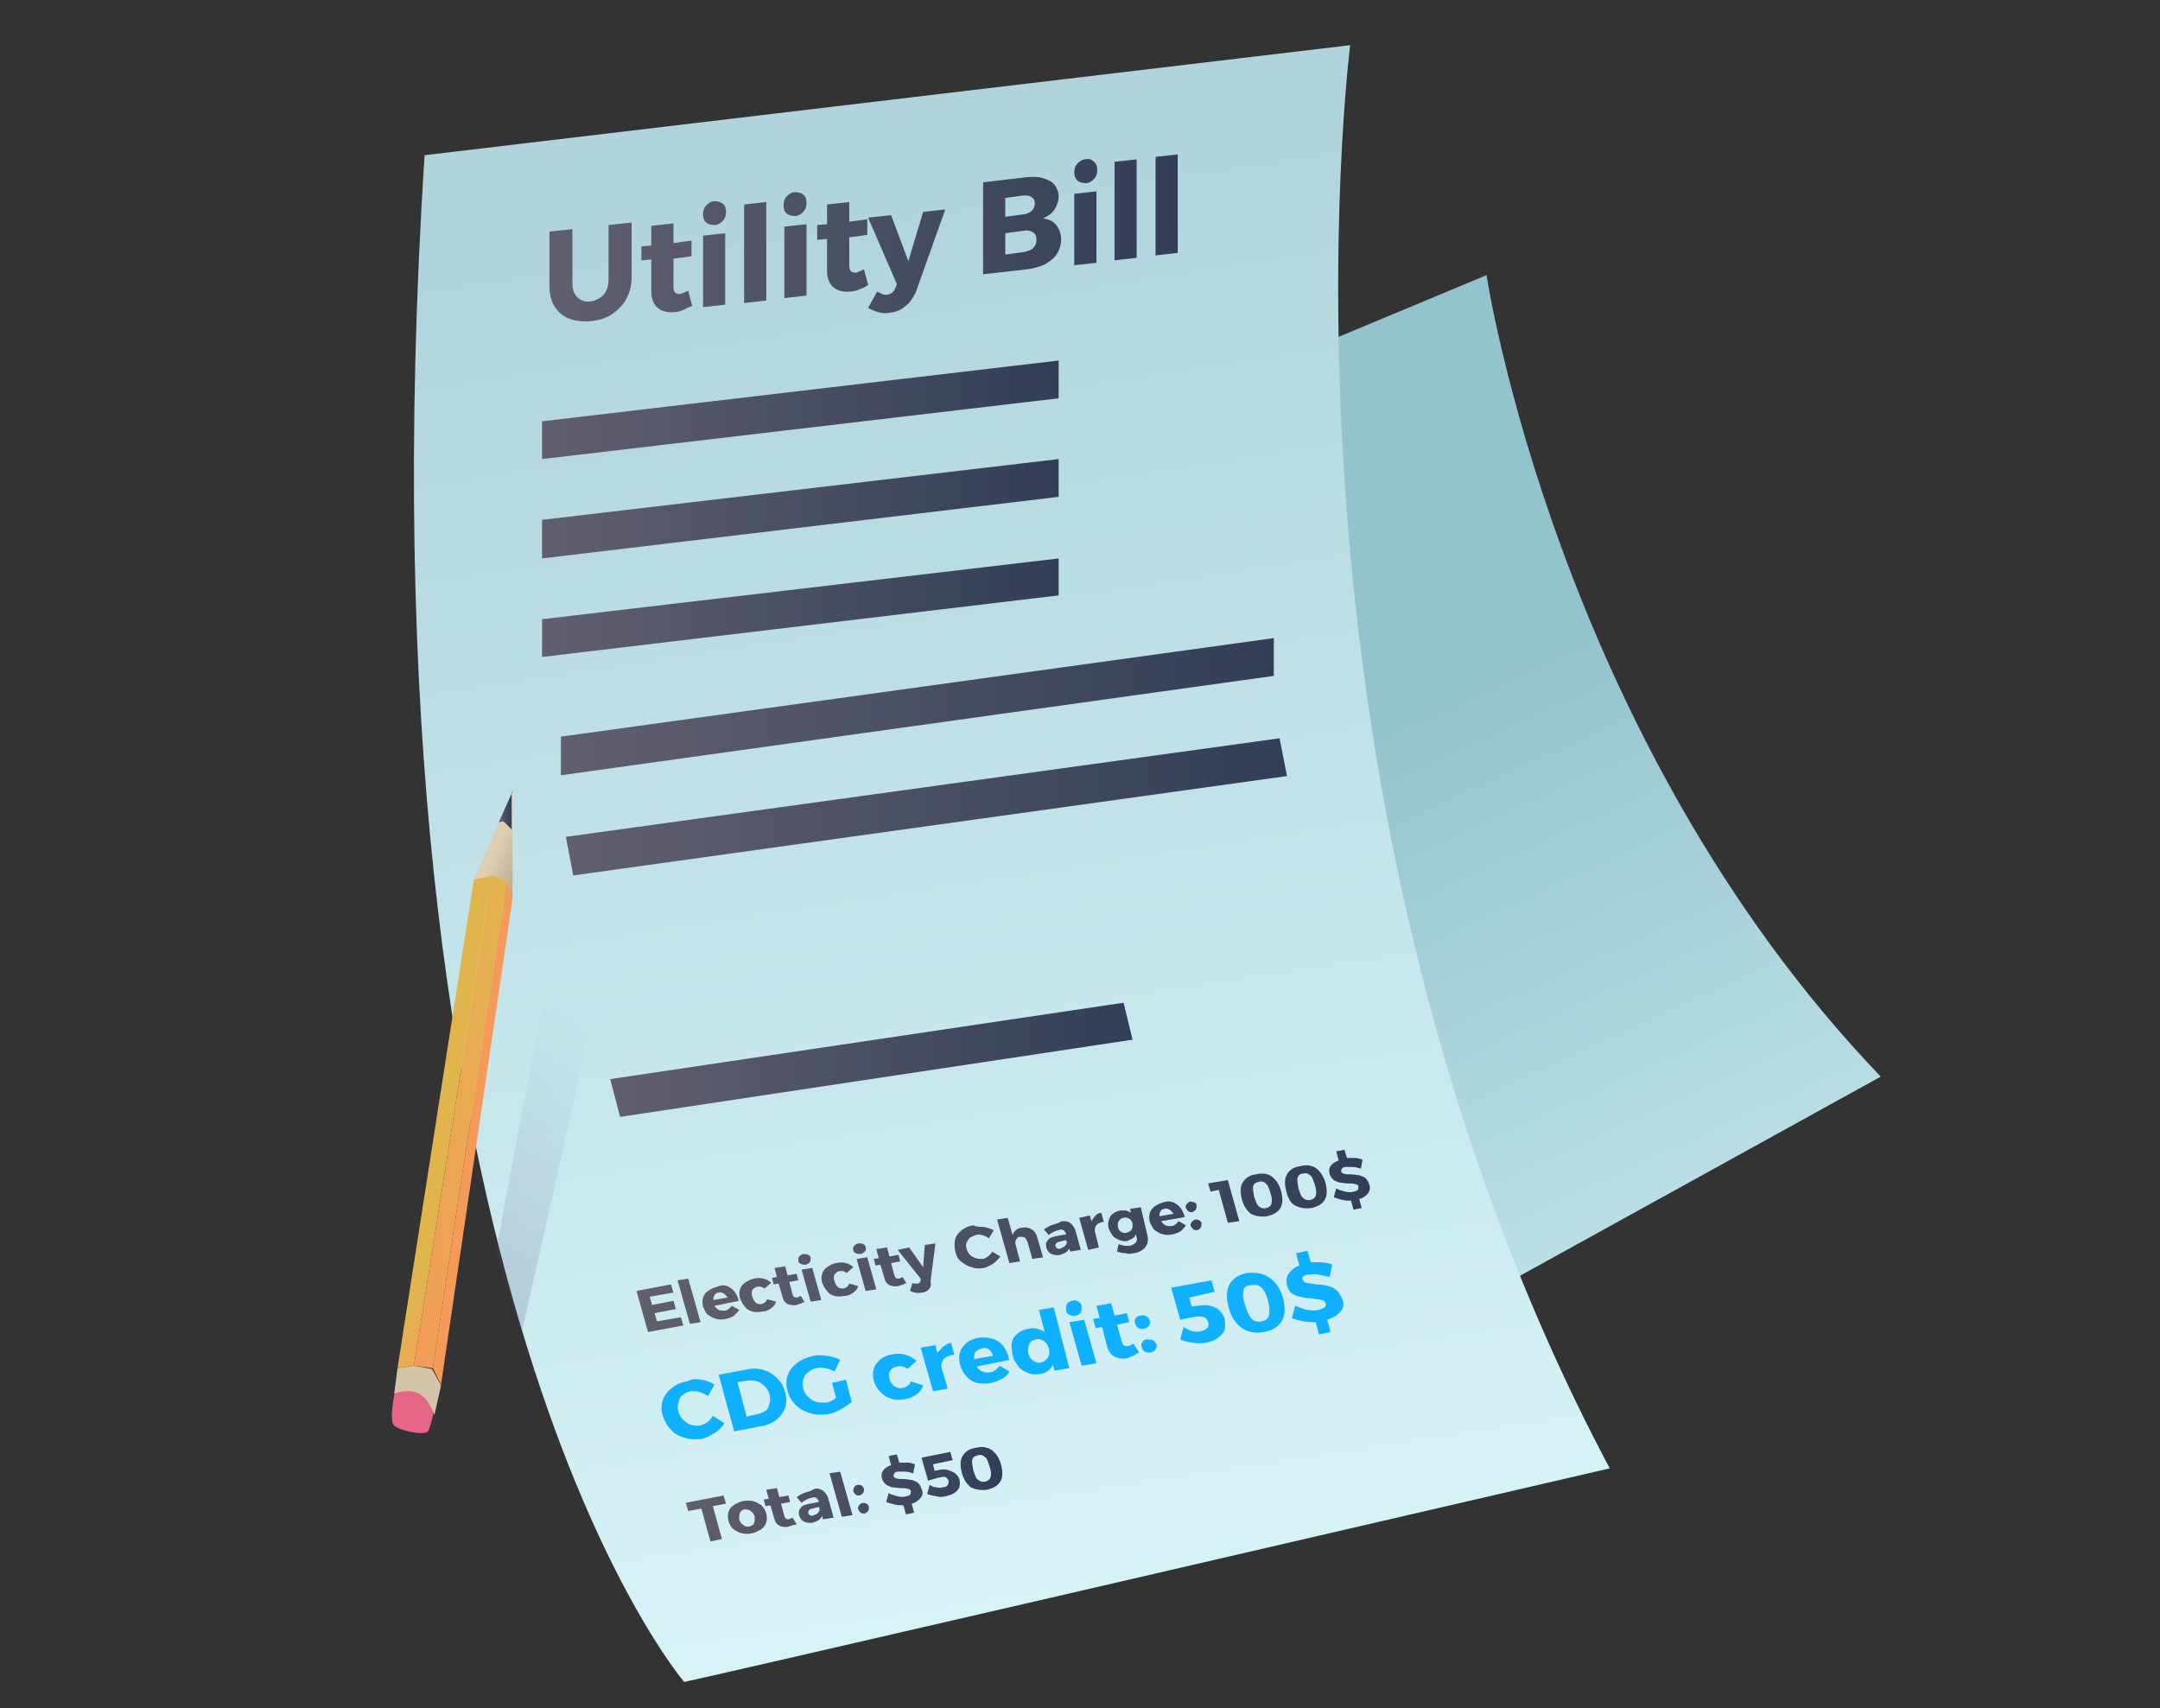 <?xml version="1.0" encoding="utf-8"?>
<!-- Generator: Adobe Illustrator 22.0.1, SVG Export Plug-In . SVG Version: 6.00 Build 0)  -->
<svg version="1.1" id="Слой_1" xmlns="http://www.w3.org/2000/svg" xmlns:xlink="http://www.w3.org/1999/xlink" x="0px" y="0px"
	 viewBox="0 0 263 208" style="enable-background:new 0 0 263 208;" xml:space="preserve">
<rect x="0" y="0" width="263" height="208" fill="#333333" stroke="none"/>
<style type="text/css">
	.st0{fill:url(#SVGID_1_);}
	.st1{fill:url(#SVGID_2_);}
	.st2{fill:url(#SVGID_3_);}
	.st3{fill:url(#SVGID_4_);}
	.st4{fill:url(#SVGID_5_);}
	.st5{fill:url(#SVGID_6_);}
	.st6{fill:url(#SVGID_7_);}
	.st7{fill:url(#SVGID_8_);}
	.st8{fill:url(#SVGID_9_);}
	.st9{fill:#0FB1FF;}
	.st10{fill:url(#SVGID_10_);}
	.st11{fill:url(#SVGID_11_);}
	.st12{fill:#E56587;}
	.st13{fill:#D5C5A8;}
	.st14{fill:url(#SVGID_12_);}
	.st15{fill:url(#SVGID_13_);}
	.st16{fill:url(#SVGID_14_);}
	.st17{fill:url(#SVGID_15_);}
	.st18{fill:url(#SVGID_16_);}
	.st19{fill:url(#SVGID_17_);}
</style>
<g>
	
		<linearGradient id="SVGID_1_" gradientUnits="userSpaceOnUse" x1="-262.315" y1="-525.406" x2="-241.363" y2="-388.707" gradientTransform="matrix(0.962 -0.274 0.274 0.962 560.935 521.672)">
		<stop  offset="0" style="stop-color:#93C3CC"/>
		<stop  offset="1" style="stop-color:#E0FBFF"/>
	</linearGradient>
	<path class="st0" d="M116.3,60.5l64.7-27c0,0,8.5,56.4,48,97.6c-66.3,36.6-62.5,34.5-62.5,34.5S134.4,144.5,116.3,60.5z"/>
	<linearGradient id="SVGID_2_" gradientUnits="userSpaceOnUse" x1="105.271" y1="18.994" x2="139.196" y2="240.32">
		<stop  offset="0" style="stop-color:#AFD4DB"/>
		<stop  offset="1" style="stop-color:#E0FBFF"/>
	</linearGradient>
	<path class="st1" d="M51.7,18.9L164.4,5.5c0,0-11.8,91.6,31.6,173.3c-119.5,27.7-112.7,26-112.7,26S42.7,157.6,51.7,18.9z"/>
	<linearGradient id="SVGID_3_" gradientUnits="userSpaceOnUse" x1="66.022" y1="49.936" x2="128.938" y2="49.936">
		<stop  offset="0" style="stop-color:#615F6E"/>
		<stop  offset="1" style="stop-color:#323E57"/>
	</linearGradient>
	<polygon class="st2" points="66,55.9 128.9,48.5 128.9,43.9 66,51.3 	"/>
	<linearGradient id="SVGID_4_" gradientUnits="userSpaceOnUse" x1="66.022" y1="61.964" x2="128.938" y2="61.964">
		<stop  offset="0" style="stop-color:#615F6E"/>
		<stop  offset="1" style="stop-color:#323E57"/>
	</linearGradient>
	<polygon class="st3" points="66,68 128.9,60.5 128.9,55.9 66,63.3 	"/>
	<linearGradient id="SVGID_5_" gradientUnits="userSpaceOnUse" x1="66.022" y1="73.991" x2="128.938" y2="73.991">
		<stop  offset="0" style="stop-color:#615F6E"/>
		<stop  offset="1" style="stop-color:#323E57"/>
	</linearGradient>
	<polygon class="st4" points="66,80 128.9,72.5 128.9,68 66,75.4 	"/>
	<linearGradient id="SVGID_6_" gradientUnits="userSpaceOnUse" x1="74.331" y1="129.033" x2="137.915" y2="129.033">
		<stop  offset="0" style="stop-color:#615F6E"/>
		<stop  offset="1" style="stop-color:#323E57"/>
	</linearGradient>
	<polygon class="st5" points="75.5,136 137.9,126.6 136.8,122.1 74.3,131.4 	"/>
	<linearGradient id="SVGID_7_" gradientUnits="userSpaceOnUse" x1="68.258" y1="86.052" x2="155.121" y2="86.052">
		<stop  offset="0" style="stop-color:#615F6E"/>
		<stop  offset="1" style="stop-color:#323E57"/>
	</linearGradient>
	<polygon class="st6" points="68.3,94.4 155.1,82.3 155.1,77.7 68.3,89.7 	"/>
	<linearGradient id="SVGID_8_" gradientUnits="userSpaceOnUse" x1="68.892" y1="98.242" x2="156.67" y2="98.242">
		<stop  offset="0" style="stop-color:#615F6E"/>
		<stop  offset="1" style="stop-color:#323E57"/>
	</linearGradient>
	<polygon class="st7" points="69.8,106.6 156.7,94.5 155.8,89.9 68.9,101.9 	"/>
	<linearGradient id="SVGID_9_" gradientUnits="userSpaceOnUse" x1="66.926" y1="28.974" x2="143.385" y2="28.974">
		<stop  offset="0" style="stop-color:#615F6E"/>
		<stop  offset="1" style="stop-color:#323E57"/>
	</linearGradient>
	<path class="st8" d="M76.3,36.3c-0.4,0.8-1,1.4-1.7,1.9c-0.7,0.5-1.6,0.8-2.6,0.9c-1,0.1-1.9,0-2.7-0.3S68,38,67.5,37.3
		c-0.4-0.7-0.6-1.5-0.6-2.5v-6.6l2.8-0.3v6.6c0,0.8,0.2,1.3,0.6,1.7c0.4,0.4,1,0.6,1.6,0.5c0.7-0.1,1.2-0.4,1.6-0.8
		c0.4-0.5,0.6-1.1,0.6-1.9v-6.6l2.8-0.3v6.6C76.9,34.7,76.7,35.6,76.3,36.3z M83.3,37.7c-0.4,0.2-0.8,0.3-1.2,0.3
		c-0.8,0.1-1.5-0.1-2-0.5c-0.5-0.4-0.8-1.1-0.8-2v-3.9l-1.2,0.1V30l1.2-0.1v-2.4l2.7-0.3v2.4l2.2-0.3v1.9l-2.2,0.3v3.4
		c0,0.6,0.2,0.9,0.7,0.9c0.3,0,0.6-0.2,1.1-0.4l0.5,1.9C84,37.3,83.7,37.5,83.3,37.7z M88,24.8c0.3,0.2,0.4,0.6,0.4,1
		c0,0.4-0.1,0.8-0.4,1.1c-0.3,0.3-0.6,0.5-1,0.5c-0.4,0-0.8-0.1-1-0.3c-0.3-0.2-0.4-0.6-0.4-1c0-0.4,0.1-0.8,0.4-1.1
		c0.3-0.3,0.6-0.5,1-0.5C87.4,24.5,87.7,24.6,88,24.8z M85.6,37.4v-8.7l2.7-0.3v8.7L85.6,37.4z M90.6,36.9v-12l2.7-0.3v12L90.6,36.9
		z M97.8,23.7c0.3,0.2,0.4,0.6,0.4,1c0,0.4-0.1,0.8-0.4,1.1c-0.3,0.3-0.6,0.5-1,0.5c-0.4,0-0.8-0.1-1-0.3c-0.3-0.2-0.4-0.6-0.4-1
		c0-0.4,0.1-0.8,0.4-1.1c0.3-0.3,0.6-0.5,1-0.5C97.2,23.4,97.6,23.5,97.8,23.7z M95.5,36.3v-8.7l2.7-0.3V36L95.5,36.3z M104.7,35.2
		c-0.4,0.2-0.8,0.3-1.2,0.3c-0.8,0.1-1.5-0.1-2-0.5c-0.5-0.4-0.8-1.1-0.8-2v-3.9l-1.2,0.1v-1.8l1.2-0.1v-2.4l2.7-0.3V27l2.2-0.3v1.9
		l-2.2,0.3v3.4c0,0.6,0.2,0.9,0.7,0.9c0.3,0,0.6-0.2,1.1-0.4l0.5,1.9C105.4,34.9,105.1,35.1,104.7,35.2z M110.2,37.3
		c-0.5,0.5-1.2,0.7-2,0.8c-0.5,0.1-0.9,0-1.3-0.1c-0.4-0.1-0.8-0.3-1.2-0.5l1.1-2c0.2,0.1,0.4,0.2,0.6,0.3c0.2,0.1,0.4,0.1,0.6,0.1
		c0.5-0.1,0.8-0.3,1-0.8l0.2-0.5l-3.5-8.1l2.8-0.3l2.1,5.6l1.8-6l2.7-0.3l-3.6,10.1C111.2,36.2,110.8,36.9,110.2,37.3z M127,21.7
		c0.6,0.2,1.1,0.4,1.4,0.8c0.3,0.4,0.5,0.9,0.5,1.4c0,0.6-0.2,1.1-0.5,1.6c-0.3,0.5-0.8,0.8-1.4,1.1c0.7,0.1,1.2,0.3,1.6,0.8
		c0.4,0.5,0.6,1.1,0.6,1.8c0,0.6-0.2,1.2-0.5,1.7c-0.3,0.5-0.8,0.9-1.5,1.3c-0.6,0.3-1.4,0.5-2.2,0.6l-5.3,0.6V22.2l5.1-0.6
		C125.6,21.5,126.4,21.5,127,21.7z M122.4,26.4l2.2-0.3c0.4,0,0.7-0.2,1-0.4c0.2-0.2,0.4-0.5,0.4-0.9c0-0.4-0.1-0.6-0.4-0.8
		c-0.2-0.2-0.6-0.2-1-0.2l-2.2,0.3V26.4z M122.4,31l2.2-0.3c0.5-0.1,0.9-0.2,1.2-0.5c0.3-0.3,0.4-0.6,0.4-1c0-0.4-0.1-0.7-0.4-0.9
		c-0.3-0.2-0.7-0.3-1.2-0.2l-2.2,0.3V31z M133.2,19.7c0.3,0.2,0.4,0.6,0.4,1c0,0.4-0.1,0.8-0.4,1.1c-0.3,0.3-0.6,0.5-1,0.5
		c-0.4,0-0.8-0.1-1-0.3c-0.3-0.3-0.4-0.6-0.4-1s0.1-0.8,0.4-1.1c0.3-0.3,0.6-0.5,1-0.5C132.6,19.3,132.9,19.4,133.2,19.7z
		 M130.8,32.3v-8.7l2.7-0.3v8.7L130.8,32.3z M135.7,31.7v-12l2.7-0.3v12L135.7,31.7z M140.7,31.1v-12l2.7-0.3v12L140.7,31.1z"/>
	<g>
		<g>
			<path class="st9" d="M85.4,168c0.6,0.1,1.1,0.3,1.6,0.6l-0.8,1.4c-0.3-0.2-0.7-0.4-1-0.5c-0.4-0.1-0.7-0.1-1.1-0.1
				c-0.4,0.1-0.7,0.2-1,0.5c-0.3,0.2-0.4,0.5-0.5,0.9c-0.1,0.3-0.1,0.7,0,1.1c0.1,0.4,0.3,0.7,0.6,1c0.3,0.3,0.6,0.5,0.9,0.6
				c0.4,0.1,0.7,0.1,1.1,0.1c0.3-0.1,0.6-0.2,0.9-0.4c0.3-0.2,0.5-0.5,0.7-0.8l1.4,0.9c-0.3,0.5-0.7,0.9-1.2,1.2s-1,0.6-1.5,0.7
				c-0.7,0.1-1.4,0.1-2.1-0.1c-0.7-0.2-1.3-0.5-1.7-1c-0.5-0.5-0.8-1.1-1-1.7c-0.2-0.7-0.2-1.3,0-1.9c0.2-0.6,0.6-1.1,1.1-1.5
				c0.5-0.4,1.1-0.7,1.9-0.8C84.2,167.9,84.8,167.9,85.4,168z"/>
			<path class="st9" d="M92.9,166.8c0.7,0.2,1.2,0.5,1.7,1c0.5,0.5,0.8,1,1,1.7c0.2,0.7,0.2,1.3,0,1.9c-0.2,0.6-0.6,1.1-1.1,1.5
				c-0.5,0.4-1.2,0.7-2,0.8l-3.1,0.6l-1.9-6.9l3.2-0.6C91.5,166.6,92.2,166.6,92.9,166.8z M90.9,172.5l1.3-0.3
				c0.4-0.1,0.7-0.2,1-0.4c0.3-0.2,0.4-0.5,0.5-0.9c0.1-0.3,0.1-0.7,0-1.1c-0.1-0.4-0.3-0.7-0.6-1c-0.3-0.3-0.6-0.5-0.9-0.6
				c-0.4-0.1-0.7-0.1-1.1-0.1l-1.3,0.2L90.9,172.5z"/>
			<path class="st9" d="M103,168l0.7,2.7c-0.3,0.3-0.8,0.6-1.3,0.9c-0.5,0.3-1,0.5-1.6,0.6c-0.7,0.1-1.5,0.1-2.1-0.1
				c-0.7-0.2-1.3-0.5-1.8-1c-0.5-0.5-0.8-1-1-1.7c-0.2-0.7-0.2-1.3,0-1.9c0.2-0.6,0.6-1.1,1.1-1.5c0.5-0.4,1.2-0.7,2-0.9
				c0.5-0.1,1.1-0.1,1.7,0c0.6,0.1,1.1,0.2,1.6,0.5l-0.7,1.4c-0.3-0.2-0.7-0.3-1.1-0.4c-0.4-0.1-0.8-0.1-1.1,0
				c-0.4,0.1-0.7,0.2-1,0.5c-0.3,0.2-0.5,0.5-0.6,0.9c-0.1,0.3-0.1,0.7,0,1.1c0.1,0.4,0.3,0.7,0.6,1c0.3,0.3,0.6,0.5,1,0.6
				c0.4,0.1,0.8,0.1,1.2,0.1c0.2,0,0.4-0.1,0.6-0.2c0.2-0.1,0.4-0.2,0.6-0.4l-0.5-1.8L103,168z"/>
			<path class="st9" d="M110.3,165c0.5,0.1,0.9,0.4,1.3,0.7l-1.1,1c-0.4-0.3-0.8-0.4-1.3-0.3c-0.4,0.1-0.6,0.2-0.8,0.5
				c-0.2,0.3-0.2,0.6-0.1,1c0.1,0.4,0.3,0.7,0.6,0.9c0.3,0.2,0.6,0.3,1,0.2c0.5-0.1,0.9-0.4,1-0.8l1.5,0.5c-0.1,0.4-0.4,0.8-0.8,1.1
				c-0.4,0.3-0.9,0.5-1.5,0.6c-0.6,0.1-1.1,0.1-1.6-0.1c-0.5-0.1-0.9-0.4-1.3-0.8c-0.4-0.4-0.6-0.8-0.8-1.3c-0.1-0.5-0.2-1,0-1.5
				c0.1-0.5,0.4-0.8,0.8-1.2c0.4-0.3,0.9-0.5,1.5-0.6C109.2,164.8,109.8,164.8,110.3,165z"/>
			<path class="st9" d="M114.8,164c0.3-0.2,0.6-0.4,1-0.5l0.4,1.5c-0.1,0-0.1,0-0.3,0c-0.5,0.1-0.8,0.3-1,0.5
				c-0.2,0.3-0.3,0.6-0.3,0.9l0.8,2.7l-1.8,0.3l-1.5-5.3l1.8-0.3l0.2,0.9C114.3,164.6,114.5,164.3,114.8,164z"/>
			<path class="st9" d="M121.5,163.3c0.6,0.4,1.1,1.1,1.3,2c0,0.1,0.1,0.3,0.1,0.3l-4,0.8c0.2,0.3,0.4,0.5,0.7,0.6
				c0.3,0.1,0.6,0.2,0.9,0.1c0.3,0,0.5-0.1,0.7-0.3c0.2-0.1,0.4-0.3,0.5-0.5l1.2,0.7c-0.2,0.4-0.5,0.7-0.9,0.9
				c-0.4,0.2-0.8,0.4-1.3,0.5c-0.6,0.1-1.2,0.1-1.7,0c-0.5-0.1-1-0.4-1.3-0.8c-0.4-0.4-0.6-0.8-0.8-1.4c-0.1-0.5-0.2-1,0-1.5
				c0.1-0.5,0.4-0.8,0.8-1.2c0.4-0.3,0.9-0.5,1.5-0.6C120.1,162.8,120.8,162.9,121.5,163.3z M120.4,164.3c-0.3-0.2-0.5-0.2-0.9-0.1
				c-0.3,0.1-0.5,0.2-0.7,0.4c-0.2,0.2-0.2,0.5-0.2,0.9l2.3-0.4C120.8,164.7,120.6,164.5,120.4,164.3z"/>
			<path class="st9" d="M130.2,166.6l-1.8,0.3l-0.2-0.7c-0.3,0.6-0.8,1-1.5,1.1c-0.5,0.1-1,0.1-1.5-0.1c-0.5-0.2-0.9-0.4-1.2-0.8
				c-0.3-0.4-0.6-0.8-0.7-1.4c-0.1-0.5-0.2-1-0.1-1.5c0.1-0.5,0.3-0.8,0.7-1.1c0.3-0.3,0.8-0.5,1.3-0.6c0.4-0.1,0.7-0.1,1.1,0
				c0.3,0.1,0.6,0.2,0.9,0.4l-0.7-2.7l1.8-0.3L130.2,166.6z M127.6,165.3c0.2-0.3,0.2-0.7,0.1-1.1c-0.1-0.4-0.3-0.7-0.6-0.9
				c-0.3-0.2-0.6-0.3-1-0.2c-0.4,0.1-0.7,0.3-0.8,0.6s-0.2,0.7-0.1,1.1c0.1,0.4,0.3,0.7,0.6,0.9c0.3,0.2,0.6,0.3,1,0.2
				C127.1,165.8,127.4,165.6,127.6,165.3z"/>
			<path class="st9" d="M131.3,158.5c0.2,0.1,0.4,0.3,0.4,0.6s0,0.5-0.1,0.7c-0.1,0.2-0.3,0.3-0.6,0.4c-0.3,0.1-0.5,0-0.8-0.1
				c-0.2-0.1-0.4-0.3-0.4-0.6s0-0.5,0.1-0.7c0.1-0.2,0.3-0.3,0.6-0.4C130.8,158.3,131,158.3,131.3,158.5z M131.7,166.3l-1.5-5.3
				l1.8-0.3l1.5,5.3L131.7,166.3z"/>
			<path class="st9" d="M138,165.1c-0.3,0.1-0.5,0.2-0.8,0.3c-0.6,0.1-1.1,0-1.5-0.2c-0.4-0.2-0.7-0.6-0.9-1.2l-0.6-2.4l-0.8,0.1
				l-0.3-1.1l0.8-0.1l-0.4-1.5l1.8-0.3l0.4,1.5l1.5-0.3l0.3,1.1l-1.5,0.3l0.6,2.1c0.1,0.4,0.3,0.6,0.7,0.5c0.2,0,0.4-0.1,0.7-0.3
				l0.7,1.1C138.4,164.8,138.2,165,138,165.1z"/>
			<path class="st9" d="M139.6,160.3c0.2,0.1,0.3,0.3,0.4,0.5c0.1,0.2,0,0.5-0.1,0.6c-0.1,0.2-0.3,0.3-0.6,0.4s-0.5,0-0.7-0.1
				c-0.2-0.1-0.3-0.3-0.4-0.6c-0.1-0.2,0-0.5,0.1-0.6c0.1-0.2,0.3-0.3,0.6-0.3C139.2,160.1,139.4,160.2,139.6,160.3z M140.4,163.2
				c0.2,0.1,0.3,0.3,0.4,0.5c0.1,0.2,0,0.5-0.1,0.6c-0.1,0.2-0.3,0.3-0.6,0.4c-0.3,0-0.5,0-0.7-0.1c-0.2-0.1-0.3-0.3-0.4-0.6
				c-0.1-0.2,0-0.5,0.1-0.6c0.1-0.2,0.3-0.3,0.6-0.3C140,163.1,140.2,163.1,140.4,163.2z"/>
			<path class="st9" d="M144.8,158l0.3,1.1l0.7-0.1c0.6-0.1,1.1-0.1,1.5,0c0.5,0.1,0.9,0.3,1.2,0.6c0.3,0.3,0.5,0.6,0.6,1
				c0.1,0.5,0.1,0.9,0,1.3c-0.1,0.4-0.4,0.7-0.8,1c-0.4,0.3-0.9,0.5-1.5,0.6c-0.5,0.1-1,0.1-1.6,0c-0.6-0.1-1.1-0.2-1.5-0.4l0.4-1.5
				c0.4,0.2,0.7,0.4,1.1,0.5c0.4,0.1,0.7,0.1,1,0c0.4-0.1,0.6-0.2,0.8-0.4c0.2-0.2,0.2-0.4,0.1-0.7c-0.1-0.3-0.2-0.5-0.5-0.6
				c-0.2-0.1-0.5-0.1-0.9-0.1c-0.3,0.1-0.6,0.1-1.1,0.2c-0.4,0.1-0.7,0.2-0.9,0.2l-1.1-3.9l4.9-0.9l0.4,1.4L144.8,158z"/>
			<path class="st9" d="M154.6,155.6c0.7,0.5,1.3,1.3,1.6,2.4c0.3,1.1,0.3,2.1-0.1,2.8c-0.4,0.7-1.1,1.2-2.2,1.4
				c-1.1,0.2-2,0-2.7-0.5c-0.7-0.5-1.3-1.3-1.6-2.5c-0.3-1.1-0.3-2,0.1-2.8c0.4-0.7,1.1-1.2,2.2-1.4
				C153,154.9,153.9,155.1,154.6,155.6z M151.4,157.1c-0.1,0.4-0.1,1,0.2,1.8c0.2,0.8,0.5,1.3,0.8,1.7c0.3,0.3,0.7,0.4,1.2,0.3
				c0.5-0.1,0.8-0.3,0.9-0.7c0.1-0.4,0.1-1-0.1-1.8c-0.2-0.8-0.5-1.3-0.8-1.6c-0.3-0.3-0.7-0.4-1.2-0.3
				C151.8,156.5,151.5,156.7,151.4,157.1z"/>
			<path class="st9" d="M163.2,159.7c-0.3,0.4-0.9,0.8-1.6,1l0.4,1.5l-1.4,0.3l-0.4-1.5c-0.5,0-1,0-1.5-0.1
				c-0.5-0.1-0.9-0.2-1.4-0.4l0.4-1.5c0.5,0.2,1,0.4,1.5,0.5c0.6,0.1,1,0.1,1.4,0c0.3-0.1,0.5-0.2,0.7-0.3c0.1-0.1,0.2-0.3,0.1-0.5
				c-0.1-0.2-0.2-0.4-0.5-0.4c-0.3-0.1-0.7-0.1-1.2-0.2c-0.5,0-1-0.1-1.4-0.2c-0.4-0.1-0.7-0.2-1-0.4c-0.3-0.2-0.5-0.6-0.6-1
				c-0.1-0.5-0.1-1,0.2-1.4c0.3-0.4,0.7-0.8,1.3-1l-0.4-1.5l1.4-0.3l0.4,1.4c0.5,0,0.9,0,1.4,0c0.4,0.1,0.9,0.1,1.2,0.3l-0.3,1.5
				c-0.4-0.1-0.9-0.2-1.4-0.3c-0.5-0.1-0.9,0-1.2,0c-0.2,0-0.4,0.1-0.6,0.2c-0.1,0.1-0.2,0.3-0.1,0.4c0.1,0.2,0.2,0.4,0.5,0.4
				c0.3,0.1,0.7,0.1,1.2,0.2c0.6,0,1,0.1,1.4,0.2c0.4,0.1,0.7,0.2,1,0.5c0.3,0.2,0.5,0.6,0.7,1C163.7,158.7,163.6,159.3,163.2,159.7
				z"/>
		</g>
	</g>
	<linearGradient id="SVGID_10_" gradientUnits="userSpaceOnUse" x1="83.532" y1="181.93" x2="122.039" y2="181.93">
		<stop  offset="0" style="stop-color:#615F6E"/>
		<stop  offset="1" style="stop-color:#323E57"/>
	</linearGradient>
	<path class="st10" d="M86.8,183.4l1.1,4l-1.4,0.3l-1.1-4l-1.6,0.3l-0.3-1l4.6-0.9l0.3,1L86.8,183.4z M91.7,182.8
		c0.4,0.1,0.7,0.3,1,0.5c0.3,0.3,0.5,0.6,0.6,1c0.1,0.4,0.1,0.8,0,1.1c-0.1,0.3-0.3,0.6-0.6,0.8c-0.3,0.2-0.7,0.4-1.1,0.5
		c-0.5,0.1-0.9,0.1-1.3,0c-0.4-0.1-0.7-0.3-1-0.5s-0.5-0.6-0.6-1c-0.1-0.4-0.1-0.8,0-1.1s0.3-0.6,0.6-0.8c0.3-0.2,0.7-0.4,1.1-0.5
		C90.9,182.7,91.3,182.7,91.7,182.8z M90.1,184.2c-0.1,0.2-0.1,0.5-0.1,0.8c0.1,0.3,0.2,0.5,0.5,0.7c0.2,0.2,0.5,0.2,0.7,0.2
		c0.3-0.1,0.5-0.2,0.6-0.4c0.1-0.2,0.1-0.5,0.1-0.8c-0.1-0.3-0.2-0.5-0.5-0.7c-0.2-0.2-0.5-0.2-0.7-0.2
		C90.4,183.8,90.2,184,90.1,184.2z M96.6,185.7c-0.2,0.1-0.4,0.1-0.6,0.2c-0.4,0.1-0.8,0-1.1-0.1c-0.3-0.2-0.5-0.4-0.6-0.8l-0.5-1.7
		l-0.6,0.1l-0.2-0.8l0.6-0.1l-0.3-1.1l1.3-0.2l0.3,1.1l1.1-0.2l0.2,0.8l-1.1,0.2l0.4,1.5c0.1,0.3,0.2,0.4,0.5,0.4
		c0.1,0,0.3-0.1,0.5-0.2l0.5,0.8C97,185.6,96.8,185.7,96.6,185.7z M100,181.4c0.4,0.2,0.6,0.5,0.8,0.9l0.7,2.5l-1.3,0.2l-0.1-0.4
		c-0.1,0.2-0.2,0.3-0.4,0.5c-0.2,0.1-0.4,0.2-0.7,0.3c-0.4,0.1-0.8,0-1.1-0.1c-0.3-0.2-0.5-0.4-0.6-0.8c-0.1-0.4,0-0.7,0.2-0.9
		c0.2-0.3,0.6-0.4,1.1-0.5l1.1-0.2l0-0.1c-0.1-0.2-0.2-0.3-0.3-0.4c-0.2-0.1-0.4-0.1-0.6,0c-0.2,0-0.4,0.1-0.6,0.2
		c-0.2,0.1-0.4,0.2-0.6,0.4l-0.6-0.7c0.3-0.2,0.6-0.4,0.9-0.5c0.3-0.1,0.6-0.2,0.9-0.3C99.2,181.2,99.6,181.2,100,181.4z
		 M99.6,184.2c0.1-0.1,0.2-0.3,0.2-0.4l-0.1-0.3l-0.8,0.2c-0.2,0-0.3,0.1-0.4,0.2c-0.1,0.1-0.1,0.2-0.1,0.3c0,0.1,0.1,0.2,0.2,0.3
		c0.1,0.1,0.3,0.1,0.5,0C99.3,184.4,99.5,184.4,99.6,184.2z M102.5,184.7l-1.5-5.3l1.3-0.2l1.5,5.3L102.5,184.7z M104.9,180.9
		c0.2,0.1,0.2,0.2,0.3,0.4c0,0.2,0,0.3-0.1,0.5c-0.1,0.1-0.2,0.2-0.4,0.3c-0.2,0-0.4,0-0.5-0.1c-0.1-0.1-0.2-0.2-0.3-0.4
		c0-0.2,0-0.3,0.1-0.5s0.2-0.2,0.4-0.3C104.6,180.8,104.8,180.8,104.9,180.9z M105.5,183.1c0.2,0.1,0.2,0.2,0.3,0.4
		c0,0.2,0,0.3-0.1,0.5c-0.1,0.1-0.2,0.2-0.4,0.3c-0.2,0-0.4,0-0.5-0.1c-0.1-0.1-0.2-0.2-0.3-0.4s0-0.3,0.1-0.5s0.2-0.2,0.4-0.3
		C105.2,183,105.3,183,105.5,183.1z M112.1,182.4c-0.3,0.3-0.6,0.6-1.1,0.7l0.3,1.1l-1,0.2l-0.3-1.1c-0.4,0-0.7,0-1.1-0.1
		c-0.4-0.1-0.7-0.2-1-0.3l0.3-1.1c0.3,0.2,0.7,0.3,1.1,0.4c0.4,0.1,0.8,0.1,1,0c0.2,0,0.4-0.1,0.5-0.2c0.1-0.1,0.1-0.2,0.1-0.4
		c0-0.2-0.2-0.3-0.4-0.3c-0.2-0.1-0.5-0.1-0.9-0.1c-0.4,0-0.7-0.1-1-0.1c-0.3-0.1-0.5-0.2-0.7-0.3c-0.2-0.2-0.4-0.4-0.5-0.7
		c-0.1-0.4-0.1-0.7,0.1-1c0.2-0.3,0.5-0.5,1-0.7l-0.3-1.1l1-0.2l0.3,1c0.3,0,0.7,0,1,0c0.3,0,0.6,0.1,0.9,0.2l-0.2,1.1
		c-0.3-0.1-0.7-0.2-1-0.2c-0.3,0-0.6,0-0.9,0c-0.2,0-0.3,0.1-0.4,0.2c-0.1,0.1-0.1,0.2-0.1,0.3c0,0.2,0.2,0.3,0.3,0.3
		c0.2,0.1,0.5,0.1,0.9,0.1c0.4,0,0.7,0.1,1,0.1c0.3,0.1,0.5,0.2,0.7,0.3c0.2,0.2,0.4,0.4,0.5,0.8C112.4,181.7,112.4,182,112.1,182.4
		z M113.6,178.3l0.2,0.8l0.5-0.1c0.4-0.1,0.8-0.1,1.1,0c0.3,0.1,0.6,0.2,0.9,0.4c0.2,0.2,0.4,0.4,0.5,0.7c0.1,0.4,0.1,0.7,0,1
		c-0.1,0.3-0.3,0.5-0.6,0.7c-0.3,0.2-0.6,0.3-1.1,0.4c-0.3,0.1-0.7,0.1-1.1,0s-0.8-0.1-1.1-0.3l0.3-1.1c0.3,0.2,0.5,0.3,0.8,0.3
		c0.3,0.1,0.5,0.1,0.8,0c0.3,0,0.5-0.1,0.6-0.3c0.1-0.1,0.1-0.3,0.1-0.5c-0.1-0.2-0.2-0.3-0.3-0.4c-0.2-0.1-0.4-0.1-0.7,0
		c-0.2,0-0.5,0.1-0.8,0.2c-0.3,0.1-0.5,0.1-0.7,0.2l-0.8-2.8l3.5-0.7l0.3,1L113.6,178.3z M120.8,176.6c0.5,0.4,0.9,1,1.1,1.8
		c0.2,0.8,0.2,1.5-0.1,2c-0.3,0.5-0.8,0.8-1.6,1c-0.8,0.1-1.4,0-2-0.3c-0.5-0.4-0.9-1-1.1-1.8c-0.2-0.8-0.2-1.5,0.1-2
		c0.3-0.5,0.8-0.9,1.6-1C119.6,176.1,120.2,176.2,120.8,176.6z M118.4,177.7c-0.1,0.3,0,0.7,0.1,1.3c0.2,0.6,0.3,1,0.6,1.2
		c0.2,0.2,0.5,0.3,0.9,0.2c0.3-0.1,0.5-0.2,0.6-0.5c0.1-0.3,0.1-0.7-0.1-1.3c-0.2-0.6-0.3-1-0.6-1.2c-0.2-0.2-0.5-0.3-0.8-0.2
		C118.7,177.3,118.5,177.4,118.4,177.7z"/>
	<linearGradient id="SVGID_11_" gradientUnits="userSpaceOnUse" x1="77.458" y1="151.036" x2="166.848" y2="151.036">
		<stop  offset="0" style="stop-color:#615F6E"/>
		<stop  offset="1" style="stop-color:#323E57"/>
	</linearGradient>
	<path class="st11" d="M79.1,157.9l0.3,1l2.6-0.5l0.3,1l-2.6,0.5l0.3,1l2.9-0.5l0.3,1l-4.3,0.8l-1.4-5l4.2-0.8l0.3,1L79.1,157.9z
		 M84,161.2l-1.5-5.3l1.3-0.2l1.5,5.3L84,161.2z M88.9,156.8c0.5,0.3,0.8,0.8,1,1.4c0,0.1,0,0.2,0.1,0.2L87,159
		c0.1,0.2,0.3,0.4,0.5,0.5c0.2,0.1,0.4,0.1,0.7,0.1c0.2,0,0.4-0.1,0.5-0.2c0.1-0.1,0.3-0.2,0.4-0.4l0.9,0.5
		c-0.2,0.3-0.4,0.5-0.6,0.7c-0.3,0.2-0.6,0.3-1,0.4c-0.4,0.1-0.9,0.1-1.2,0c-0.4-0.1-0.7-0.3-1-0.5s-0.4-0.6-0.6-1
		c-0.1-0.4-0.1-0.8,0-1.1c0.1-0.3,0.3-0.6,0.6-0.8s0.6-0.4,1.1-0.5C87.9,156.4,88.5,156.5,88.9,156.8z M88.1,157.5
		c-0.2-0.1-0.4-0.2-0.6-0.1c-0.2,0-0.4,0.1-0.5,0.3c-0.1,0.2-0.2,0.4-0.1,0.6l1.7-0.3C88.4,157.8,88.3,157.6,88.1,157.5z M93,155.7
		c0.4,0.1,0.7,0.3,0.9,0.5l-0.8,0.7c-0.3-0.2-0.6-0.3-0.9-0.2c-0.3,0-0.4,0.2-0.6,0.4c-0.1,0.2-0.1,0.5,0,0.8
		c0.1,0.3,0.2,0.5,0.4,0.7c0.2,0.2,0.4,0.2,0.7,0.2c0.4-0.1,0.6-0.3,0.7-0.6l1.1,0.3c-0.1,0.3-0.3,0.6-0.6,0.8
		c-0.3,0.2-0.6,0.4-1.1,0.4c-0.4,0.1-0.8,0.1-1.2,0s-0.7-0.3-0.9-0.6c-0.3-0.3-0.4-0.6-0.6-1c-0.1-0.4-0.1-0.8,0-1.1
		c0.1-0.3,0.3-0.6,0.6-0.8c0.3-0.2,0.6-0.4,1.1-0.5C92.2,155.6,92.6,155.6,93,155.7z M97.6,158.7c-0.2,0.1-0.4,0.1-0.6,0.2
		c-0.4,0.1-0.8,0-1.1-0.1c-0.3-0.2-0.5-0.4-0.6-0.8l-0.5-1.7l-0.6,0.1l-0.2-0.8l0.6-0.1l-0.3-1.1l1.3-0.2l0.3,1.1l1.1-0.2l0.2,0.8
		l-1.1,0.2l0.4,1.5c0.1,0.3,0.2,0.4,0.5,0.4c0.1,0,0.3-0.1,0.5-0.2l0.5,0.8C97.9,158.5,97.7,158.6,97.6,158.7z M98.4,152.8
		c0.2,0.1,0.3,0.2,0.3,0.4s0,0.4-0.1,0.5c-0.1,0.1-0.2,0.2-0.5,0.3c-0.2,0-0.4,0-0.6-0.1c-0.2-0.1-0.3-0.2-0.3-0.4s0-0.4,0.1-0.5
		c0.1-0.1,0.2-0.2,0.5-0.3C98.1,152.7,98.3,152.7,98.4,152.8z M98.7,158.5l-1.1-3.9l1.3-0.2l1.1,3.9L98.7,158.5z M103,153.8
		c0.4,0.1,0.7,0.3,0.9,0.5l-0.8,0.7c-0.3-0.2-0.6-0.3-0.9-0.2c-0.3,0-0.4,0.2-0.6,0.4c-0.1,0.2-0.1,0.5,0,0.8
		c0.1,0.3,0.2,0.5,0.4,0.7c0.2,0.2,0.4,0.2,0.7,0.2c0.4-0.1,0.6-0.3,0.7-0.6l1.1,0.3c-0.1,0.3-0.3,0.6-0.6,0.8
		c-0.3,0.2-0.6,0.4-1.1,0.4c-0.4,0.1-0.8,0.1-1.2,0s-0.7-0.3-0.9-0.6c-0.3-0.3-0.4-0.6-0.6-1c-0.1-0.4-0.1-0.8,0-1.1
		c0.1-0.3,0.3-0.6,0.6-0.8c0.3-0.2,0.6-0.4,1.1-0.5C102.3,153.7,102.7,153.7,103,153.8z M105.1,151.5c0.2,0.1,0.3,0.2,0.3,0.4
		c0.1,0.2,0,0.4-0.1,0.5c-0.1,0.1-0.2,0.2-0.5,0.3c-0.2,0-0.4,0-0.6-0.1c-0.2-0.1-0.3-0.2-0.3-0.4c-0.1-0.2,0-0.4,0.1-0.5
		c0.1-0.1,0.2-0.2,0.5-0.3C104.8,151.4,105,151.4,105.1,151.5z M105.4,157.2l-1.1-3.9l1.3-0.2l1.1,3.9L105.4,157.2z M110,156.4
		c-0.2,0.1-0.4,0.1-0.6,0.2c-0.4,0.1-0.8,0-1.1-0.1c-0.3-0.2-0.5-0.4-0.6-0.8l-0.5-1.7l-0.6,0.1l-0.2-0.8l0.6-0.1l-0.3-1.1l1.3-0.2
		l0.3,1.1l1.1-0.2l0.2,0.8l-1.1,0.2l0.4,1.5c0.1,0.3,0.2,0.4,0.5,0.4c0.1,0,0.3-0.1,0.5-0.2l0.5,0.8
		C110.3,156.2,110.2,156.3,110,156.4z M113.1,157c-0.2,0.2-0.5,0.4-0.9,0.4c-0.2,0-0.5,0.1-0.7,0c-0.2,0-0.4-0.1-0.7-0.2l0.3-1
		c0.1,0.1,0.2,0.1,0.3,0.1c0.1,0,0.2,0,0.3,0c0.2,0,0.4-0.2,0.4-0.4l0-0.2l-2.8-3.5l1.4-0.3l1.7,2.4l0.2-2.7l1.3-0.2l-0.6,4.6
		C113.4,156.5,113.3,156.8,113.1,157z M119.8,149.4c0.4,0.1,0.8,0.2,1.2,0.4l-0.6,1c-0.2-0.2-0.5-0.3-0.8-0.4
		c-0.3-0.1-0.5-0.1-0.8,0c-0.3,0.1-0.5,0.2-0.7,0.3c-0.2,0.2-0.3,0.4-0.4,0.6c-0.1,0.2-0.1,0.5,0,0.8c0.1,0.3,0.2,0.5,0.4,0.7
		c0.2,0.2,0.4,0.3,0.7,0.4c0.3,0.1,0.5,0.1,0.8,0.1c0.2,0,0.4-0.1,0.7-0.3c0.2-0.2,0.4-0.3,0.5-0.6l1,0.6c-0.2,0.3-0.5,0.6-0.9,0.9
		c-0.4,0.2-0.7,0.4-1.1,0.5c-0.5,0.1-1,0.1-1.5-0.1c-0.5-0.1-0.9-0.4-1.3-0.7s-0.6-0.8-0.7-1.3c-0.1-0.5-0.1-0.9,0-1.4
		c0.1-0.4,0.4-0.8,0.8-1.1c0.4-0.3,0.8-0.5,1.4-0.6C118.9,149.4,119.4,149.4,119.8,149.4z M125.6,149.7c0.4,0.2,0.6,0.6,0.7,1
		l0.7,2.4l-1.3,0.2l-0.6-2.1c-0.1-0.2-0.2-0.4-0.3-0.5c-0.2-0.1-0.4-0.1-0.6-0.1c-0.3,0-0.4,0.2-0.5,0.4c-0.1,0.2-0.1,0.4,0,0.7
		l0.5,1.9l-1.3,0.2l-1.5-5.3l1.3-0.2l0.6,2.1c0.1-0.3,0.2-0.5,0.4-0.6c0.2-0.2,0.5-0.3,0.8-0.3C124.9,149.4,125.3,149.5,125.6,149.7
		z M130.1,148.8c0.4,0.2,0.6,0.5,0.8,0.9l0.7,2.5l-1.3,0.2l-0.1-0.4c-0.1,0.2-0.2,0.3-0.4,0.5c-0.2,0.1-0.4,0.2-0.7,0.3
		c-0.4,0.1-0.8,0-1.1-0.1c-0.3-0.2-0.5-0.4-0.6-0.8c-0.1-0.4,0-0.7,0.2-0.9c0.2-0.3,0.6-0.4,1.1-0.5l1.1-0.2l0-0.1
		c-0.1-0.2-0.2-0.3-0.3-0.4c-0.2-0.1-0.4-0.1-0.6,0c-0.2,0-0.4,0.1-0.6,0.2c-0.2,0.1-0.4,0.2-0.6,0.4l-0.6-0.7
		c0.3-0.2,0.6-0.4,0.9-0.5c0.3-0.1,0.6-0.2,0.9-0.3C129.3,148.6,129.8,148.7,130.1,148.8z M129.7,151.7c0.1-0.1,0.2-0.3,0.2-0.4
		l-0.1-0.3l-0.8,0.2c-0.2,0-0.3,0.1-0.4,0.2c-0.1,0.1-0.1,0.2-0.1,0.3c0,0.1,0.1,0.2,0.2,0.3c0.1,0.1,0.3,0.1,0.5,0
		C129.4,151.9,129.6,151.8,129.7,151.7z M133.4,148c0.2-0.2,0.4-0.3,0.7-0.3l0.3,1.1c0,0-0.1,0-0.2,0c-0.3,0.1-0.6,0.2-0.7,0.4
		c-0.2,0.2-0.2,0.4-0.2,0.7l0.5,2l-1.3,0.3l-1.1-3.9l1.3-0.3l0.2,0.7C133.1,148.4,133.2,148.2,133.4,148z M139.7,150.4
		c0.1,0.4,0.1,0.7,0,1c-0.1,0.3-0.3,0.6-0.6,0.8c-0.3,0.2-0.7,0.4-1.1,0.4c-0.3,0.1-0.7,0.1-1,0c-0.3,0-0.7-0.1-1-0.2l0.2-0.9
		c0.2,0.1,0.5,0.1,0.7,0.2c0.2,0,0.5,0,0.7,0c0.3-0.1,0.5-0.2,0.7-0.4c0.1-0.2,0.2-0.4,0.1-0.6l-0.1-0.4c-0.1,0.2-0.2,0.4-0.4,0.5
		c-0.2,0.1-0.4,0.2-0.6,0.3c-0.3,0.1-0.7,0-1-0.1c-0.3-0.1-0.6-0.3-0.8-0.5c-0.2-0.3-0.4-0.6-0.5-0.9c-0.1-0.4-0.1-0.7,0-1
		c0.1-0.3,0.2-0.6,0.5-0.8c0.2-0.2,0.5-0.3,0.9-0.4c0.3,0,0.5,0,0.7,0c0.2,0.1,0.4,0.1,0.6,0.3l-0.1-0.5l1.3-0.2L139.7,150.4z
		 M137.8,149.7c0.1-0.2,0.1-0.4,0.1-0.7c-0.1-0.3-0.2-0.5-0.4-0.6c-0.2-0.1-0.4-0.2-0.7-0.1c-0.3,0-0.4,0.2-0.6,0.4
		c-0.1,0.2-0.1,0.4-0.1,0.7c0.1,0.3,0.2,0.5,0.4,0.6c0.2,0.1,0.4,0.2,0.7,0.1C137.5,150,137.7,149.9,137.8,149.7z M143.2,146.6
		c0.5,0.3,0.8,0.8,1,1.4c0,0.1,0,0.2,0.1,0.2l-2.9,0.5c0.1,0.2,0.3,0.4,0.5,0.5c0.2,0.1,0.4,0.1,0.7,0.1c0.2,0,0.4-0.1,0.5-0.2
		c0.1-0.1,0.3-0.2,0.4-0.4l0.9,0.5c-0.2,0.3-0.4,0.5-0.6,0.7c-0.3,0.2-0.6,0.3-1,0.4c-0.4,0.1-0.9,0.1-1.2,0c-0.4-0.1-0.7-0.3-1-0.5
		c-0.3-0.3-0.4-0.6-0.6-1c-0.1-0.4-0.1-0.8,0-1.1c0.1-0.3,0.3-0.6,0.6-0.8c0.3-0.2,0.6-0.4,1.1-0.5
		C142.2,146.2,142.8,146.3,143.2,146.6z M142.4,147.3c-0.2-0.1-0.4-0.2-0.6-0.1c-0.2,0-0.4,0.1-0.5,0.3c-0.1,0.2-0.2,0.4-0.1,0.6
		l1.7-0.3C142.7,147.6,142.6,147.4,142.4,147.3z M145.4,146.4c0.2,0.1,0.3,0.2,0.3,0.4c0,0.2,0,0.3-0.1,0.5
		c-0.1,0.1-0.2,0.2-0.4,0.3c-0.2,0-0.4,0-0.5-0.1c-0.1-0.1-0.2-0.2-0.3-0.4s0-0.3,0.1-0.5c0.1-0.1,0.2-0.2,0.4-0.3
		C145.1,146.3,145.3,146.4,145.4,146.4z M146,148.6c0.2,0.1,0.3,0.2,0.3,0.4c0,0.2,0,0.3-0.1,0.5c-0.1,0.1-0.2,0.2-0.4,0.3
		c-0.2,0-0.4,0-0.5-0.1c-0.1-0.1-0.2-0.2-0.3-0.4s0-0.3,0.1-0.5c0.1-0.1,0.2-0.2,0.4-0.3C145.7,148.5,145.9,148.5,146,148.6z
		 M149.5,148.9l-1.1-4l-1,0.2l-0.3-1l2.4-0.4l1.4,5L149.5,148.9z M154.9,143.3c0.5,0.4,0.9,1,1.1,1.8c0.2,0.8,0.2,1.5-0.1,2
		c-0.3,0.5-0.8,0.8-1.6,1c-0.8,0.1-1.4,0-2-0.3c-0.5-0.4-0.9-1-1.1-1.8c-0.2-0.8-0.2-1.5,0.1-2c0.3-0.5,0.8-0.9,1.6-1
		C153.7,142.8,154.4,142.9,154.9,143.3z M152.6,144.4c-0.1,0.3,0,0.7,0.1,1.3c0.2,0.6,0.3,1,0.6,1.2c0.2,0.2,0.5,0.3,0.9,0.2
		c0.3-0.1,0.5-0.2,0.6-0.5s0.1-0.7-0.1-1.3c-0.2-0.6-0.3-1-0.6-1.2c-0.2-0.2-0.5-0.3-0.8-0.2C152.9,144,152.7,144.1,152.6,144.4z
		 M160.3,142.3c0.5,0.4,0.9,1,1.1,1.8c0.2,0.8,0.2,1.5-0.1,2c-0.3,0.5-0.8,0.8-1.6,1c-0.8,0.1-1.4,0-2-0.3s-0.9-1-1.1-1.8
		c-0.2-0.8-0.2-1.5,0.1-2c0.3-0.5,0.8-0.9,1.6-1C159.1,141.8,159.8,141.9,160.3,142.3z M158,143.4c-0.1,0.3,0,0.7,0.1,1.3
		c0.2,0.6,0.3,1,0.6,1.2c0.2,0.2,0.5,0.3,0.9,0.2c0.3-0.1,0.5-0.2,0.6-0.5s0.1-0.7-0.1-1.3c-0.2-0.6-0.3-1-0.6-1.2
		c-0.2-0.2-0.5-0.3-0.8-0.2C158.3,142.9,158.1,143.1,158,143.4z M166.6,145.3c-0.3,0.3-0.6,0.6-1.1,0.7l0.3,1.1l-1,0.2l-0.3-1.1
		c-0.4,0-0.7,0-1.1-0.1c-0.4-0.1-0.7-0.2-1-0.3l0.3-1.1c0.3,0.2,0.7,0.3,1.1,0.4c0.4,0.1,0.8,0.1,1,0c0.2,0,0.4-0.1,0.5-0.2
		c0.1-0.1,0.1-0.2,0.1-0.4c0-0.2-0.2-0.3-0.4-0.3c-0.2-0.1-0.5-0.1-0.9-0.1c-0.4,0-0.7-0.1-1-0.1c-0.3-0.1-0.5-0.2-0.7-0.3
		c-0.2-0.2-0.4-0.4-0.5-0.7c-0.1-0.4-0.1-0.7,0.1-1c0.2-0.3,0.5-0.5,1-0.7l-0.3-1.1l1-0.2l0.3,1c0.3,0,0.7,0,1,0
		c0.3,0,0.6,0.1,0.9,0.2l-0.2,1.1c-0.3-0.1-0.7-0.2-1-0.2c-0.3,0-0.6,0-0.9,0c-0.2,0-0.3,0.1-0.4,0.2c-0.1,0.1-0.1,0.2-0.1,0.3
		c0,0.2,0.2,0.3,0.3,0.3c0.2,0.1,0.5,0.1,0.9,0.1c0.4,0,0.7,0.1,1,0.1c0.3,0.1,0.5,0.2,0.7,0.3c0.2,0.2,0.4,0.4,0.5,0.8
		C166.9,144.6,166.8,144.9,166.6,145.3z"/>
	<g>
		<path class="st12" d="M48.3,168.5c0,0-1.1,4.4-0.3,5.1c0.8,0.7,3.7,1.2,4.1,0.7c0.4-0.5,1-3.8,1-3.8S52.8,168.2,48.3,168.5z"/>
		<path class="st13" d="M48.4,166.6l-0.4,3.1c0,0,1.7-0.7,3,0c1.3,0.7,1.9,2.6,1.9,2.6l0.8-3.6l-1.1-2l-2.2-0.4L48.4,166.6z"/>
		<linearGradient id="SVGID_12_" gradientUnits="userSpaceOnUse" x1="60.897" y1="102.276" x2="69.349" y2="106.185">
			<stop  offset="0" style="stop-color:#DECEB3"/>
			<stop  offset="1" style="stop-color:#8F8059"/>
		</linearGradient>
		<polygon class="st14" points="62.4,109.5 62.4,96.4 57.7,107.1 		"/>
		<linearGradient id="SVGID_13_" gradientUnits="userSpaceOnUse" x1="60.694" y1="98.754" x2="62.379" y2="98.754">
			<stop  offset="0" style="stop-color:#615F6E"/>
			<stop  offset="1" style="stop-color:#323E57"/>
		</linearGradient>
		<path class="st15" d="M62.4,96.4l-1.7,3.8c0,0,0.5-0.4,0.8,0c0.4,0.4,0.8,0.8,0.8,0.8V96.4z"/>
		<linearGradient id="SVGID_14_" gradientUnits="userSpaceOnUse" x1="66.388" y1="142.818" x2="59.521" y2="139.332">
			<stop  offset="0" style="stop-color:#F59A58"/>
			<stop  offset="1" style="stop-color:#E0B64C"/>
		</linearGradient>
		<polygon class="st16" points="57.7,107.1 48.4,166.6 50.4,166.3 59.9,106.6 		"/>
		<linearGradient id="SVGID_15_" gradientUnits="userSpaceOnUse" x1="50.437" y1="136.6" x2="61.745" y2="136.6">
			<stop  offset="0" style="stop-color:#F59A58"/>
			<stop  offset="1" style="stop-color:#E0B64C"/>
		</linearGradient>
		<polygon class="st17" points="59.9,106.6 61.7,107.3 52.7,166.6 50.4,166.3 		"/>
		<linearGradient id="SVGID_16_" gradientUnits="userSpaceOnUse" x1="52.593" y1="135.804" x2="27.871" y2="125.451">
			<stop  offset="0" style="stop-color:#F59A58"/>
			<stop  offset="1" style="stop-color:#E0B64C"/>
		</linearGradient>
		<polygon class="st18" points="52.7,166.6 53.7,168.6 62.4,109.5 61.7,107.3 		"/>
	</g>
	<linearGradient id="SVGID_17_" gradientUnits="userSpaceOnUse" x1="-25.096" y1="288.355" x2="105.11" y2="69.795">
		<stop  offset="0" style="stop-color:#0F1521"/>
		<stop  offset="0.751" style="stop-color:#555B82;stop-opacity:0"/>
	</linearGradient>
	<path class="st19" d="M60.4,152.4c0,0,6.6-36.9,9-42.6c2.4-5.7,2.4-6.8,2.4-6.8s1.6,11.6,1.6,13.8s-9.9,45.5-9.9,45.5L60.4,152.4z"
		/>
</g>
</svg>
